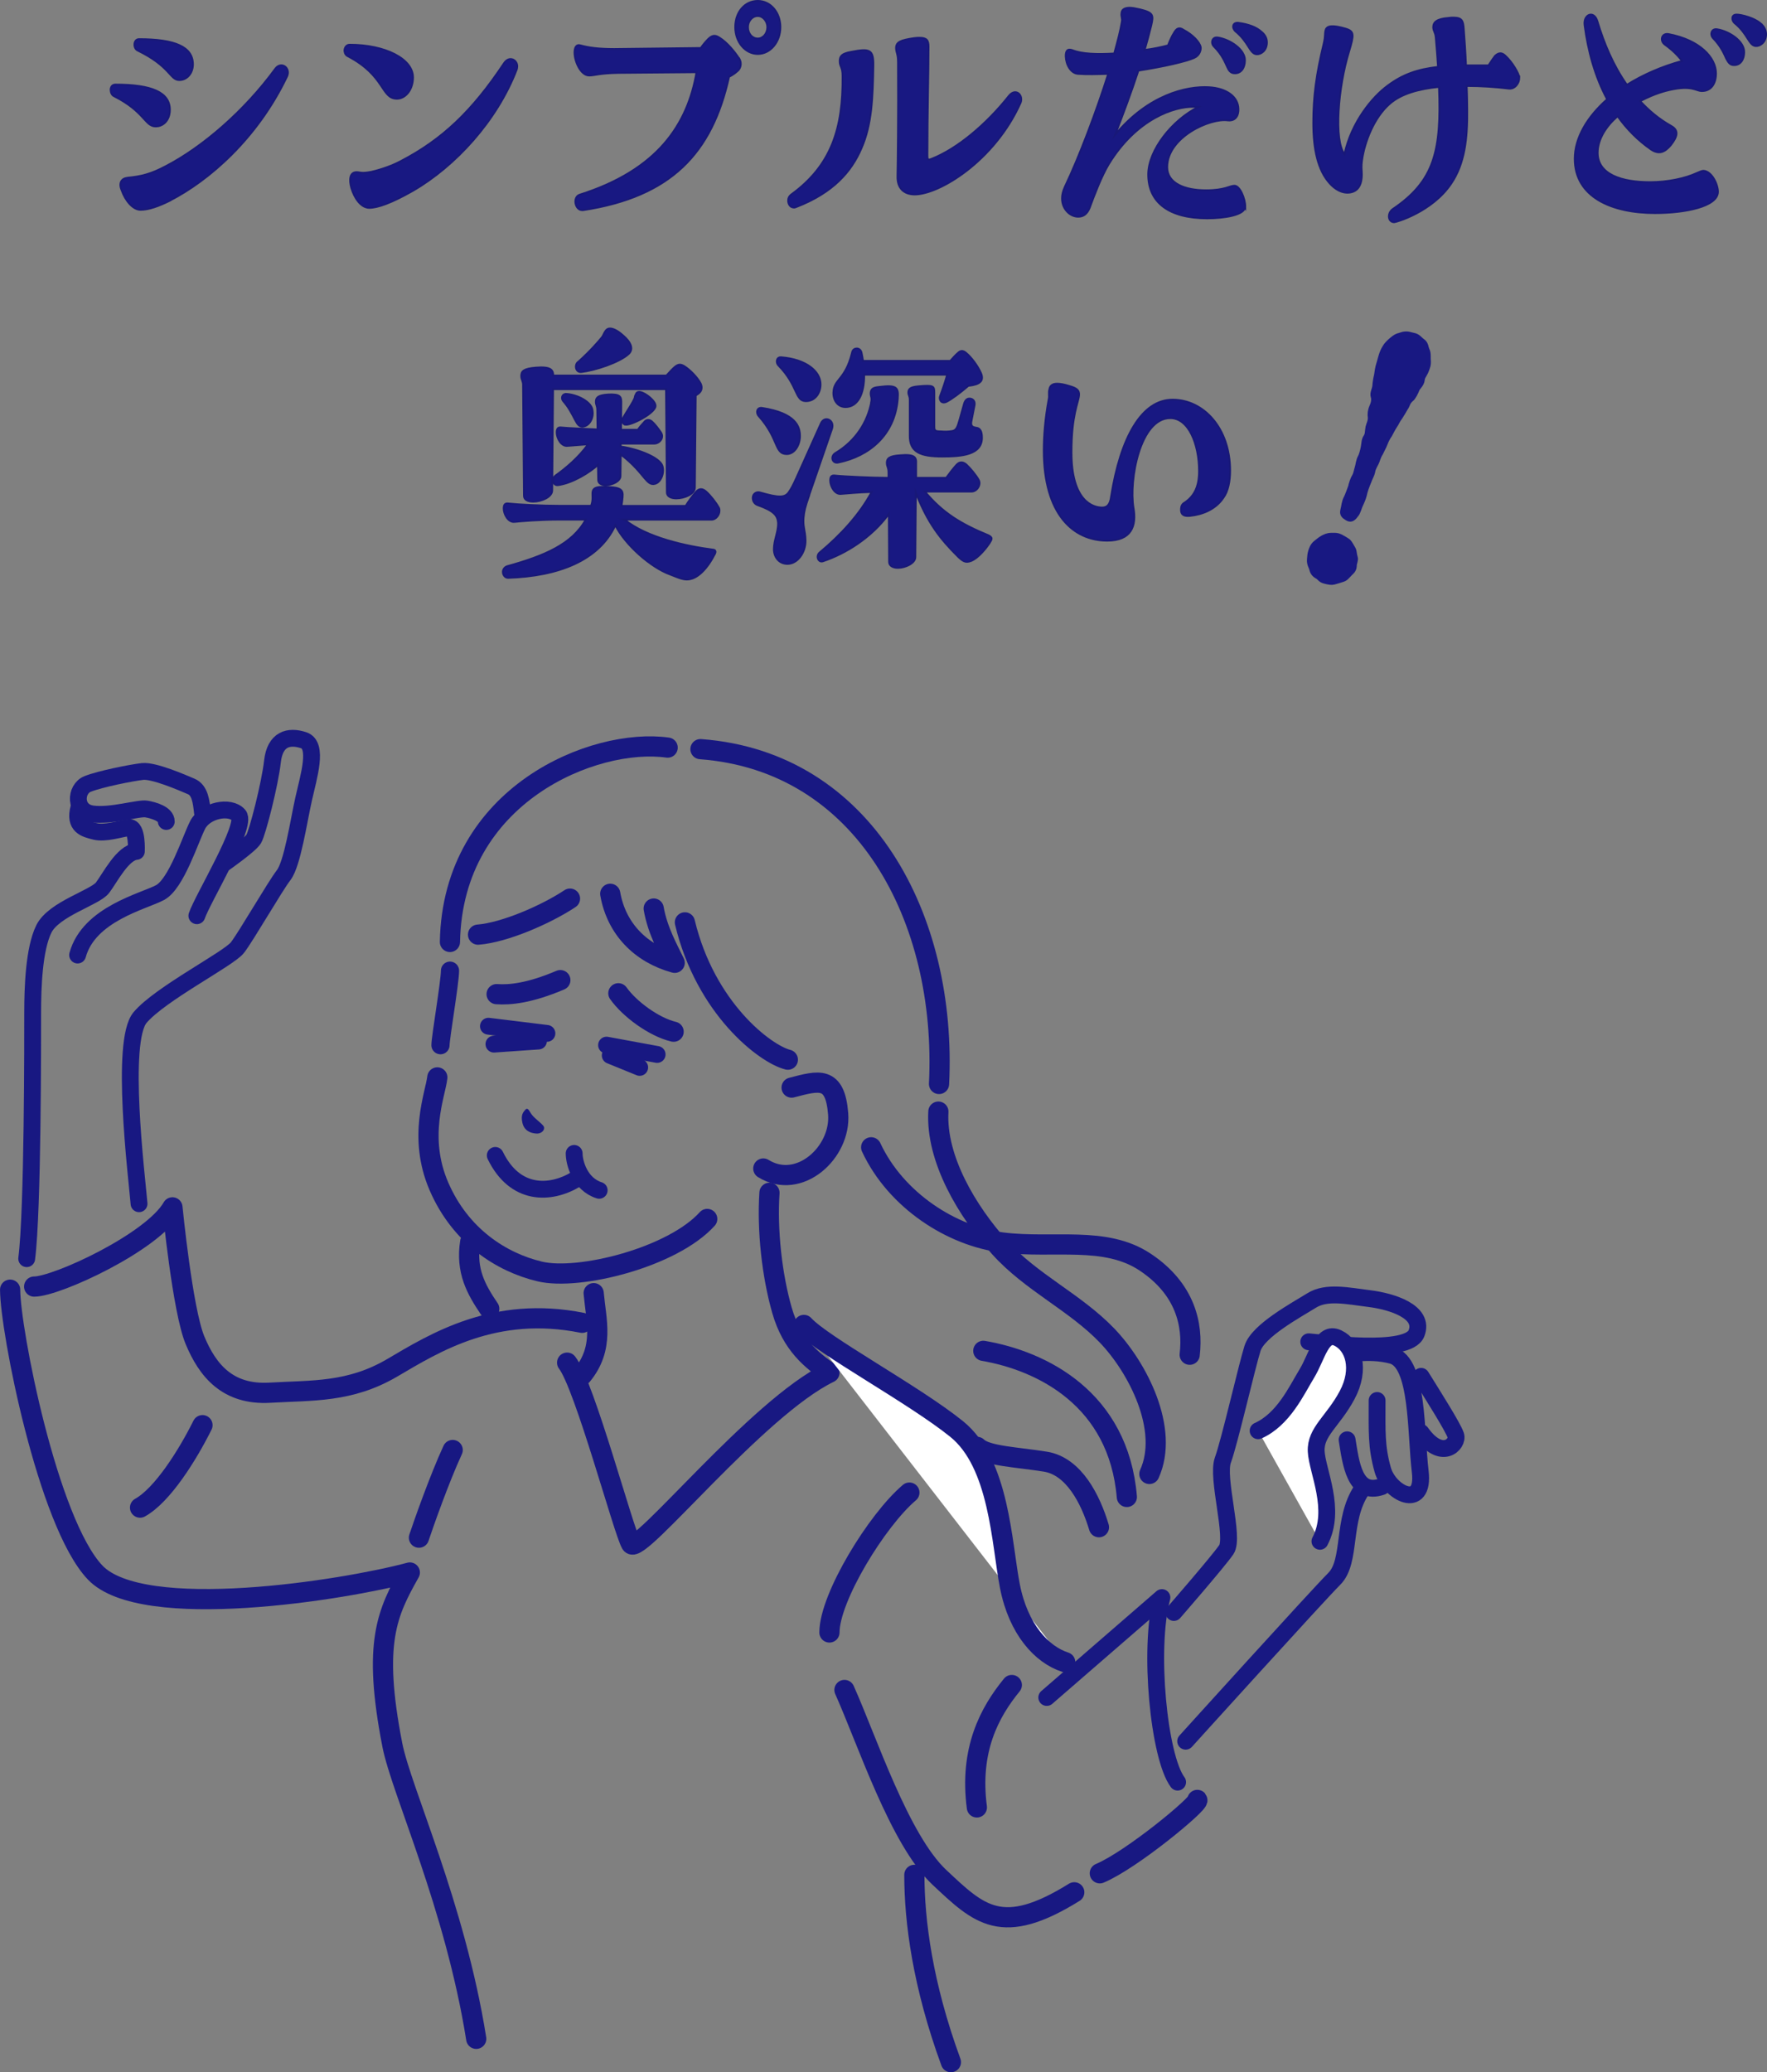 <?xml version="1.0" encoding="UTF-8"?>
<svg id="_レイヤー_2" data-name="レイヤー 2" xmlns="http://www.w3.org/2000/svg" viewBox="0 0 263.44 308.89">
  <rect x="0" y="0" width="263.44" height="308.89" fill="#808080" stroke="none"/>
  <defs>
    <style>
      .cls-1, .cls-2, .cls-3, .cls-4, .cls-5, .cls-6 {
        stroke: #181882;
        stroke-linecap: round;
        stroke-linejoin: round;
      }

      .cls-1, .cls-3 {
        stroke-width: 2.51px;
      }

      .cls-1, .cls-5 {
        fill: #fff;
      }

      .cls-7 {
        stroke: #181878;
        stroke-miterlimit: 10;
        stroke-width: .28px;
      }

      .cls-7, .cls-3, .cls-4, .cls-6 {
        fill: none;
      }

      .cls-2 {
        stroke-width: 1.13px;
      }

      .cls-2, .cls-8 {
        fill: #181882;
      }

      .cls-4 {
        stroke-width: 2.71px;
      }

      .cls-5, .cls-6 {
        stroke-width: 3.01px;
      }
    </style>
  </defs>
  <g id="_レイヤー_4" data-name="レイヤー 4">
    <g>
      <g>
        <path class="cls-6" d="m67.49,216.14c-2.01,4.36-4.36,11.06-5.03,13.07"/>
        <path class="cls-6" d="m71,303.91c-3.16-19.87-11.17-36.96-12.51-43.81-2.98-15.27-.74-19.74,2.61-25.7-9.68,2.61-39.85,7.45-46.92,0-7.08-7.45-12.67-36.2-12.67-42.16"/>
        <path class="cls-6" d="m5.09,191.78c3.35,0,17.64-6.6,20.62-11.81,0,0,1.5,15.34,3.36,19.81,1.86,4.47,4.84,8.19,11.17,7.82,6.33-.37,11.92,0,18.25-3.72,6.33-3.72,15.27-9.31,28.3-6.7"/>
        <path class="cls-6" d="m135.58,222.49c-4.84,4.1-11.92,15.64-11.92,20.85"/>
        <path class="cls-6" d="m136.32,279.47c0,6.87,1.22,16.38,5.45,27.92"/>
        <path class="cls-6" d="m125.9,251.91c3.35,7.45,8.19,22.34,14.15,27.93,5.96,5.59,9.31,8.94,20.11,2.23"/>
        <path class="cls-3" d="m176.77,259.55s19.55-21.6,22.16-24.21c2.61-2.61,1.08-8.76,4.06-13.23"/>
        <path class="cls-3" d="m156.06,253.03l17.17-14.89c-2.05,7.63-.45,23.79,2.34,27.51"/>
        <path class="cls-6" d="m163.97,279.24c4.78-2.01,14.92-10.44,14.54-10.94"/>
        <path class="cls-6" d="m150.85,251.17c-3.35,4.1-6.33,9.68-5.21,18.25"/>
        <path class="cls-6" d="m30.19,212.44c-2.23,4.47-5.96,10.43-9.31,12.29"/>
        <path class="cls-6" d="m88.51,192.76c.37,4.1,1.63,8.13-1.72,12.23"/>
        <path class="cls-6" d="m114.72,177.8c-.37,5.59.37,12.29,1.86,17.5,1.49,5.21,4.47,7.45,7.08,9.31-10.8,5.21-28.45,27.38-29.57,25.52s-6.93-23.66-9.54-27.01"/>
        <path class="cls-3" d="m200.84,214.62c.56,3.49,1.12,8.38,5.17,6.98"/>
        <path class="cls-3" d="m205.31,208.76c0,4.61-.14,6.84.84,10.33.98,3.49,6.28,6.14,5.59.28-.7-5.87-.27-16.26-4.19-17.32-3.63-.98-7.4,0-7.4,0"/>
        <path class="cls-3" d="m211.87,205.16c1.82,2.93,4.75,7.54,5.17,8.8.42,1.26-2.09,3.91-5.17-.42"/>
        <path class="cls-3" d="m195.12,200.01c1.95.14,14.8,1.96,16.06-1.26,1.26-3.21-3.63-4.75-6.98-5.17-3.35-.42-6.42-1.12-8.66.28s-7.96,4.47-8.8,7.12-3.44,14.01-4.42,16.66,1.77,11.54.51,13.36c-1.26,1.82-7.82,9.36-7.82,9.36"/>
        <path class="cls-1" d="m187.57,213.27c3.77-1.68,5.73-6,7.26-8.52,1.54-2.51,2.23-6.42,4.61-5.31,2.37,1.12,3.49,4.61,1.4,8.52-2.09,3.91-4.75,5.45-4.61,8.38.14,2.93,3.07,8.66.56,13.41"/>
        <path class="cls-5" d="m158.81,247.77c-3.49-1.12-6.98-4.89-8.24-11.31-1.26-6.42-1.54-18.29-7.96-23.46-6.42-5.17-19.97-12.43-22.76-15.5"/>
        <path class="cls-6" d="m102.11,137.49c3.07,12.82,11.94,19.61,15.35,20.47"/>
        <path class="cls-6" d="m105.44,181.7c-5.17,5.73-19.11,9.23-24.97,7.83-5.71-1.36-11.81-5.26-15.02-12.66-3.21-7.4-.53-13.76-.25-16.27"/>
        <path class="cls-6" d="m90.98,133.23c.92,5.23,4.55,8.9,9.61,10.29-.94-1.97-2.56-4.79-3.13-8.09"/>
        <path class="cls-6" d="m99.54,111.44c-10.89-1.54-32.06,6.93-32.46,28.97"/>
        <path class="cls-6" d="m104.43,111.67c24.44,1.81,36.79,25.24,35.57,49.91"/>
        <path class="cls-6" d="m171.36,219.71c3.01-6.63-1.72-15.86-6.33-20.65-4.77-4.96-11.28-7.88-15.97-13.08-4.85-5.39-9.55-13.22-9.16-20.28"/>
        <path class="cls-6" d="m129.88,171.02c3.71,7.96,12.07,13.27,19.63,14.2,7.56.93,15.26-1.06,21.23,2.92s7.16,9.29,6.63,13.8"/>
        <path class="cls-6" d="m118.02,162.12c4.07-1.06,6.49-1.81,6.94,3.92.45,5.73-5.79,11.46-11.16,8.14"/>
        <path class="cls-3" d="m85.86,175.79c-3.86,2.32-9.1,2.45-12.02-3.56"/>
        <path class="cls-8" d="m78.22,165.54c.48-.65.64.06,1.09.64.45.58,1.19,1.05,1.68,1.62.39.45-.13,1.23-1.04,1.17s-1.81-.45-2.07-1.62.14-1.54.33-1.81Z"/>
        <path class="cls-6" d="m92.19,148.06c1.68,2.37,5.31,5.03,8.24,5.73"/>
        <path class="cls-6" d="m83.54,146.1c-4.61,1.96-7.54,2.23-9.5,2.09"/>
        <line class="cls-3" x1="97.97" y1="157.18" x2="90.43" y2="155.79"/>
        <line class="cls-3" x1="81.54" y1="154.04" x2="72.82" y2="152.97"/>
        <line class="cls-3" x1="95.37" y1="159.11" x2="90.98" y2="157.32"/>
        <line class="cls-3" x1="80.28" y1="155.18" x2="73.64" y2="155.64"/>
        <path class="cls-3" d="m85.6,171.93c0,1.42.89,4.61,3.73,5.5"/>
        <path class="cls-3" d="m20.73,179.43c-.37-4.28-2.83-24.21.15-27.75,2.98-3.54,13.22-8.75,14.52-10.43,1.3-1.68,5.59-9.12,6.89-10.8,1.3-1.68,2.23-8.01,2.98-11.36s2.23-8.01,0-8.75c-2.23-.74-4.28-.19-4.65,3.17-.37,3.35-2.23,10.61-2.79,11.54s-4.28,3.54-4.28,3.54"/>
        <path class="cls-3" d="m29.35,136.5c.84-2.51,7.54-13.5,6.24-14.99s-5.03-.74-6.14,1.49c-1.12,2.23-3.17,8.75-5.59,10.05s-10.61,3.17-12.29,9.31"/>
        <path class="cls-3" d="m3.98,187.62c.93-7.26.89-32.97.89-36.69s.19-9.5,1.68-12.48,7.63-4.65,8.75-6.14,2.98-5.21,5.03-5.4c0,0,.19-3.72-1.12-3.54s-3.54.93-5.03.56-3.17-.74-2.42-3.54"/>
        <path class="cls-3" d="m30.19,121.14c-.19-1.68-.37-3.35-1.68-3.91s-5.59-2.42-7.26-2.23c-1.68.19-6.33,1.12-8.19,1.86s-2.05,4.1.74,4.47,6.89-.93,8.01-.74,2.98.74,2.98,1.86"/>
        <path class="cls-6" d="m84.98,133.95c-3.58,2.38-9.79,5.07-13.71,5.37"/>
        <path class="cls-4" d="m67.09,144.69c0,1.71-1.42,9.97-1.42,11.11"/>
        <path class="cls-6" d="m70.1,185.13c-.68,4.32.91,7.11,2.84,9.96"/>
        <path class="cls-6" d="m168,223.14c-1.23-14.64-12.66-20.28-21.4-21.78"/>
        <path class="cls-6" d="m163.84,227.65c-1.24-4.13-3.72-9.08-7.98-9.77-4.27-.69-8.81-.83-10.18-2.2"/>
      </g>
      <g>
        <g>
          <g>
            <path class="cls-8" d="m16.5,13.39c0-.39.21-.78.71-.78,5.42,0,8.11,1.17,8.11,3.75,0,1.56-.97,2.48-2.1,2.48-1.64,0-1.6-2.19-6.26-4.53-.29-.15-.46-.54-.46-.93Zm8.82,16.52c-1.68.83-3.15,1.36-4.37,1.36-1.09,0-2.23-1.27-2.81-2.92-.46-1.07-.04-1.75.88-1.85,2.1-.2,3.53-.58,5.67-1.71,5.46-2.83,11.72-8.19,16.38-14.57.71-.93,1.85-.39,1.85.58,0,.2-.04.39-.13.59-4.45,9.31-11.68,15.54-17.48,18.51Zm-4.58-24.07c5.38,0,8.02,1.17,8.02,3.75,0,1.36-.92,2.34-2.02,2.34-1.43,0-1.26-2-6.26-4.43-.63-.34-.59-1.66.25-1.66Z"/>
            <path class="cls-7" d="m16.5,13.39c0-.39.21-.78.71-.78,5.42,0,8.11,1.17,8.11,3.75,0,1.56-.97,2.48-2.1,2.48-1.64,0-1.6-2.19-6.26-4.53-.29-.15-.46-.54-.46-.93Zm8.82,16.52c-1.68.83-3.15,1.36-4.37,1.36-1.09,0-2.23-1.27-2.81-2.92-.46-1.07-.04-1.75.88-1.85,2.1-.2,3.53-.58,5.67-1.71,5.46-2.83,11.72-8.19,16.38-14.57.71-.93,1.85-.39,1.85.58,0,.2-.04.39-.13.59-4.45,9.31-11.68,15.54-17.48,18.51Zm-4.58-24.07c5.38,0,8.02,1.17,8.02,3.75,0,1.36-.92,2.34-2.02,2.34-1.43,0-1.26-2-6.26-4.43-.63-.34-.59-1.66.25-1.66Z"/>
          </g>
          <g>
            <path class="cls-8" d="m51.36,7.55c0-.44.29-.88.76-.88,5.29,0,9.45,2.1,9.45,4.87,0,1.8-1.09,3.17-2.39,3.17-2.39,0-1.72-3.41-7.31-6.33-.34-.15-.5-.49-.5-.83Zm10.17,20.9c-3.15,1.8-5.25,2.53-6.47,2.53s-2.23-1.41-2.69-3.02c-.29-1.07-.29-2.29.8-2.29.5,0,.67.24,2.18-.05,1.72-.39,3.32-1.02,4.33-1.56,6.3-3.26,10.75-7.55,15.46-14.62.76-1.17,1.97-.54,1.97.44,0,.2-.04.34-.08.49-2.94,7.65-9.16,14.42-15.5,18.08Z"/>
            <path class="cls-7" d="m51.36,7.55c0-.44.29-.88.76-.88,5.29,0,9.45,2.1,9.45,4.87,0,1.8-1.09,3.17-2.39,3.17-2.39,0-1.72-3.41-7.31-6.33-.34-.15-.5-.49-.5-.83Zm10.17,20.9c-3.15,1.8-5.25,2.53-6.47,2.53s-2.23-1.41-2.69-3.02c-.29-1.07-.29-2.29.8-2.29.5,0,.67.24,2.18-.05,1.72-.39,3.32-1.02,4.33-1.56,6.3-3.26,10.75-7.55,15.46-14.62.76-1.17,1.97-.54,1.97.44,0,.2-.04.34-.08.49-2.94,7.65-9.16,14.42-15.5,18.08Z"/>
          </g>
          <g>
            <path class="cls-8" d="m110.21,8.72c.34.58.29,1.27-.13,1.75-.42.39-.88.73-1.39.97-2.52,11.4-8.65,17.88-21.76,19.88h-.13c-1.09,0-1.43-1.95-.38-2.29,11.68-3.7,16.09-10.52,17.43-18.27l-11.64.1c-2.94.05-3.53.39-4.37.39-1.26,0-2.18-2.09-2.18-3.41,0-.73.25-1.27.88-1.07,1.26.34,2.65.54,5.04.54l12.9-.15c.34-.49.71-.93,1.13-1.36.71-.68,1.13-.49,1.64-.19,1.18.73,2.35,2.19,2.94,3.12Zm6.13-4.68c0,2.24-1.51,4-3.36,4s-3.36-1.75-3.36-4,1.43-3.9,3.36-3.9,3.36,1.75,3.36,3.9Zm-1.93,0c0-.88-.67-1.66-1.43-1.66-.84,0-1.47.78-1.47,1.66,0,.97.63,1.71,1.47,1.71.76,0,1.43-.73,1.43-1.71Z"/>
            <path class="cls-7" d="m110.21,8.72c.34.58.29,1.27-.13,1.75-.42.39-.88.73-1.39.97-2.52,11.4-8.65,17.88-21.76,19.88h-.13c-1.09,0-1.43-1.95-.38-2.29,11.68-3.7,16.09-10.52,17.43-18.27l-11.64.1c-2.94.05-3.53.39-4.37.39-1.26,0-2.18-2.09-2.18-3.41,0-.73.25-1.27.88-1.07,1.26.34,2.65.54,5.04.54l12.9-.15c.34-.49.71-.93,1.13-1.36.71-.68,1.13-.49,1.64-.19,1.18.73,2.35,2.19,2.94,3.12Zm6.13-4.68c0,2.24-1.51,4-3.36,4s-3.36-1.75-3.36-4,1.43-3.9,3.36-3.9,3.36,1.75,3.36,3.9Zm-1.93,0c0-.88-.67-1.66-1.43-1.66-.84,0-1.47.78-1.47,1.66,0,.97.63,1.71,1.47,1.71.76,0,1.43-.73,1.43-1.71Z"/>
          </g>
          <g>
            <path class="cls-8" d="m118.35,30.93c-.55,0-.84-.54-.84-1.02,0-.39.13-.63.42-.88,6.05-4.38,7.77-9.94,7.69-17.69,0-1.41-.42-1.36-.42-2.24,0-.78.38-1.12,1.68-1.36,2.77-.54,3.36-.39,3.32,2.05-.08,4.73-.21,8.72-1.76,12.28-1.51,3.56-4.28,6.67-9.7,8.77-.13.05-.25.1-.38.1Zm15.46-4.63c.04-2.19.13-9.06.08-17.05,0-1.27-.29-1.41-.29-2.1,0-.88.67-1.17,2.69-1.46.29-.05.59-.05.8-.05,1.05,0,1.34.34,1.34,1.32,0,4.38-.17,9.55-.17,16.22,0,.63.08.73.67.49,3.82-1.51,8.15-5.16,11.51-9.4.84-1.02,1.81-.39,1.81.54,0,.2-.04.39-.13.58-3.86,8.58-12.06,13.59-15.75,13.59-1.6,0-2.6-.93-2.56-2.68Z"/>
            <path class="cls-7" d="m118.35,30.93c-.55,0-.84-.54-.84-1.02,0-.39.13-.63.42-.88,6.05-4.38,7.77-9.94,7.69-17.69,0-1.41-.42-1.36-.42-2.24,0-.78.38-1.12,1.68-1.36,2.77-.54,3.36-.39,3.32,2.05-.08,4.73-.21,8.72-1.76,12.28-1.51,3.56-4.28,6.67-9.7,8.77-.13.05-.25.1-.38.1Zm15.46-4.63c.04-2.19.13-9.06.08-17.05,0-1.27-.29-1.41-.29-2.1,0-.88.67-1.17,2.69-1.46.29-.05.59-.05.8-.05,1.05,0,1.34.34,1.34,1.32,0,4.38-.17,9.55-.17,16.22,0,.63.08.73.67.49,3.82-1.51,8.15-5.16,11.51-9.4.84-1.02,1.81-.39,1.81.54,0,.2-.04.39-.13.58-3.86,8.58-12.06,13.59-15.75,13.59-1.6,0-2.6-.93-2.56-2.68Z"/>
          </g>
          <g>
            <path class="cls-8" d="m185.64,30.79c0,1.27-3.11,1.75-5.67,1.75-5.59,0-8.78-2.29-8.78-6.53,0-3.65,3.61-8.14,7.44-10.04-.21,0-.38-.05-.59-.05-2.9-.1-8.57,1.75-12.73,8.53-1.09,1.8-2.18,4.68-2.86,6.53-.42,1.02-1.01,1.32-1.72,1.32-1.13,0-2.39-1.07-2.39-2.73,0-.54.13-1.07.42-1.71,2.14-4.48,4.71-11.3,6.47-16.86-1.55.05-3.19.1-4.49,0-1.09-.05-1.81-1.36-1.85-2.63,0-.73.21-1.17,1.01-.88,1.43.58,3.7.63,6.22.49.5-1.8.92-3.41,1.13-4.68.13-.63-.13-.78-.04-1.36.04-.49.42-.78,1.22-.78.38,0,.88.1,1.51.24,2.02.49,2.06.83,1.68,2.44-.29,1.22-.63,2.44-.97,3.61,1.22-.15,2.39-.39,3.49-.68.29-.73.59-1.41.88-1.85.38-.68.76-.93,1.47-.44,1.3.68,2.39,1.8,2.52,2.58.04.49-.21,1.22-.97,1.56-1.18.54-4.58,1.32-8.32,1.9-1.09,3.31-2.27,6.48-3.49,9.6,4.96-5.99,10.67-7.31,14.03-7.11,2.6.15,4.33,1.41,4.37,3.22.04,1.41-.8,1.8-1.55,1.71-2.69-.39-9.07,2.53-9.07,6.97,0,2.39,2.56,3.46,5.8,3.46,2.81,0,3.53-.68,4.24-.68.8,0,1.6,1.9,1.6,3.12Zm-4.07-25.19c1.85.29,4.07,1.8,4.03,3.41,0,1.07-.55,2-1.64,1.9-.5-.05-.76-.39-1.01-.97-.34-.73-.76-1.8-1.97-3.02-.5-.49-.29-1.46.59-1.32Zm6.47-.88c.55.44.84.97.84,1.61,0,1.17-.84,1.8-1.55,1.75-1.05-.1-1.13-1.8-3.19-3.46-.17-.2-.29-.44-.29-.63,0-.34.21-.63.76-.58,1.47.19,2.69.63,3.44,1.32Z"/>
            <path class="cls-7" d="m185.64,30.79c0,1.27-3.11,1.75-5.67,1.75-5.59,0-8.78-2.29-8.78-6.53,0-3.65,3.61-8.14,7.44-10.04-.21,0-.38-.05-.59-.05-2.9-.1-8.57,1.75-12.73,8.53-1.09,1.8-2.18,4.68-2.86,6.53-.42,1.02-1.01,1.32-1.72,1.32-1.13,0-2.39-1.07-2.39-2.73,0-.54.13-1.07.42-1.71,2.14-4.48,4.71-11.3,6.47-16.86-1.55.05-3.19.1-4.49,0-1.09-.05-1.81-1.36-1.85-2.63,0-.73.21-1.17,1.01-.88,1.43.58,3.7.63,6.22.49.5-1.8.92-3.41,1.13-4.68.13-.63-.13-.78-.04-1.36.04-.49.42-.78,1.22-.78.38,0,.88.1,1.51.24,2.02.49,2.06.83,1.68,2.44-.29,1.22-.63,2.44-.97,3.61,1.22-.15,2.39-.39,3.49-.68.29-.73.59-1.41.88-1.85.38-.68.76-.93,1.47-.44,1.3.68,2.39,1.8,2.52,2.58.04.49-.21,1.22-.97,1.56-1.18.54-4.58,1.32-8.32,1.9-1.09,3.31-2.27,6.48-3.49,9.6,4.96-5.99,10.67-7.31,14.03-7.11,2.6.15,4.33,1.41,4.37,3.22.04,1.41-.8,1.8-1.55,1.71-2.69-.39-9.07,2.53-9.07,6.97,0,2.39,2.56,3.46,5.8,3.46,2.81,0,3.53-.68,4.24-.68.8,0,1.6,1.9,1.6,3.12Zm-4.07-25.19c1.85.29,4.07,1.8,4.03,3.41,0,1.07-.55,2-1.64,1.9-.5-.05-.76-.39-1.01-.97-.34-.73-.76-1.8-1.97-3.02-.5-.49-.29-1.46.59-1.32Zm6.47-.88c.55.44.84.97.84,1.61,0,1.17-.84,1.8-1.55,1.75-1.05-.1-1.13-1.8-3.19-3.46-.17-.2-.29-.44-.29-.63,0-.34.21-.63.76-.58,1.47.19,2.69.63,3.44,1.32Z"/>
          </g>
          <g>
            <path class="cls-8" d="m226.51,11.59c0,.78-.63,1.71-1.55,1.61-1.97-.24-4.16-.39-6.3-.39.04,1.07.08,2.29.08,3.6.04,4.19-.34,7.94-2.39,10.96-2.81,4.19-8.19,5.75-8.49,5.75-.92,0-1.09-1.32-.21-1.95,6.22-4.19,7.27-8.72,6.89-18.22-2.98.29-5.63,1.02-7.31,2.49-2.35,2-3.78,5.7-4.16,8.38-.17,1.17-.04,1.41-.04,2.19,0,1.32-.42,2.19-1.22,2.53-1.05.44-2.39.1-3.57-1.22-1.76-1.95-2.44-5.07-2.44-9.01s.46-7.31,1.55-11.79c.29-1.22.13-1.51.29-2.05.21-.68,1.13-.73,2.98-.19,1.3.39,1.26.88.5,3.41-1.64,5.31-2.27,13.3-.67,15.3,1.05-4.82,4.16-8.53,6.39-10.18,2.27-1.71,4.5-2.49,7.56-2.83-.08-1.32-.21-2.88-.34-4.43-.08-.78-.34-.88-.38-1.46,0-.78.5-1.27,2.27-1.41.29-.05.55-.05.76-.05,1.3,0,1.43.54,1.51,1.66.13,1.66.25,3.36.34,5.46h3.36c.38-.58.71-1.07.97-1.41.63-.59,1.09-.44,1.51-.05,1.05.93,2.1,2.73,2.1,3.31Z"/>
            <path class="cls-7" d="m226.51,11.59c0,.78-.63,1.71-1.55,1.61-1.97-.24-4.16-.39-6.3-.39.04,1.07.08,2.29.08,3.6.04,4.19-.34,7.94-2.39,10.96-2.81,4.19-8.19,5.75-8.49,5.75-.92,0-1.09-1.32-.21-1.95,6.22-4.19,7.27-8.72,6.89-18.22-2.98.29-5.63,1.02-7.31,2.49-2.35,2-3.78,5.7-4.16,8.38-.17,1.17-.04,1.41-.04,2.19,0,1.32-.42,2.19-1.22,2.53-1.05.44-2.39.1-3.57-1.22-1.76-1.95-2.44-5.07-2.44-9.01s.46-7.31,1.55-11.79c.29-1.22.13-1.51.29-2.05.21-.68,1.13-.73,2.98-.19,1.3.39,1.26.88.5,3.41-1.64,5.31-2.27,13.3-.67,15.3,1.05-4.82,4.16-8.53,6.39-10.18,2.27-1.71,4.5-2.49,7.56-2.83-.08-1.32-.21-2.88-.34-4.43-.08-.78-.34-.88-.38-1.46,0-.78.5-1.27,2.27-1.41.29-.05.55-.05.76-.05,1.3,0,1.43.54,1.51,1.66.13,1.66.25,3.36.34,5.46h3.36c.38-.58.71-1.07.97-1.41.63-.59,1.09-.44,1.51-.05,1.05.93,2.1,2.73,2.1,3.31Z"/>
          </g>
          <g>
            <path class="cls-8" d="m256.12,28.59c0,2.19-4.87,3.17-9.37,3.17-6.47,0-11.97-2.39-11.97-8.09,0-3.12,1.85-6.24,4.83-8.87-1.81-3.36-2.86-7.21-3.36-11.06-.13-.93.38-1.56.92-1.56.38,0,.76.29.97.97,1.01,3.36,2.39,6.63,4.41,9.5,2.39-1.51,5.21-2.73,8.23-3.56-.67-.88-1.47-1.66-2.56-2.44-.8-.58-.5-1.75.55-1.56,4.66.88,7.06,3.51,7.06,5.85,0,1.51-.71,2.63-2.1,2.63-.88,0-1.47-.93-4.87-.15-1.47.34-2.86.88-4.33,1.66,1.3,1.41,2.81,2.68,4.62,3.7,1.13.63,1.01,1.51-.08,2.88-.88,1.02-1.72,1.41-2.9.63-1.97-1.36-3.65-3.07-5-4.97-1.64,1.41-2.98,3.36-2.98,5.46,0,3.22,3.57,4.38,7.81,4.38,2.56,0,5.21-.54,6.97-1.36.46-.19.76-.34,1.01-.34,1.26.1,2.14,2.05,2.14,3.12Zm3.91-20.8c0,1.07-.55,2-1.64,1.9-.5-.05-.71-.39-1.01-.93-.34-.73-.76-1.8-1.97-3.07-.5-.49-.29-1.46.59-1.32,1.85.29,4.07,1.8,4.03,3.41Zm2.39-4.34c.59.44.88,1.07.88,1.66,0,1.17-.88,1.8-1.55,1.75-1.05-.1-1.13-1.8-3.19-3.46-.42-.44-.42-1.22.34-1.22s2.6.49,3.53,1.27Z"/>
            <path class="cls-7" d="m256.12,28.59c0,2.19-4.87,3.17-9.37,3.17-6.47,0-11.97-2.39-11.97-8.09,0-3.12,1.85-6.24,4.83-8.87-1.81-3.36-2.86-7.21-3.36-11.06-.13-.93.38-1.56.92-1.56.38,0,.76.29.97.97,1.01,3.36,2.39,6.63,4.41,9.5,2.39-1.51,5.21-2.73,8.23-3.56-.67-.88-1.47-1.66-2.56-2.44-.8-.58-.5-1.75.55-1.56,4.66.88,7.06,3.51,7.06,5.85,0,1.51-.71,2.63-2.1,2.63-.88,0-1.47-.93-4.87-.15-1.47.34-2.86.88-4.33,1.66,1.3,1.41,2.81,2.68,4.62,3.7,1.13.63,1.01,1.51-.08,2.88-.88,1.02-1.72,1.41-2.9.63-1.97-1.36-3.65-3.07-5-4.97-1.64,1.41-2.98,3.36-2.98,5.46,0,3.22,3.57,4.38,7.81,4.38,2.56,0,5.21-.54,6.97-1.36.46-.19.76-.34,1.01-.34,1.26.1,2.14,2.05,2.14,3.12Zm3.91-20.8c0,1.07-.55,2-1.64,1.9-.5-.05-.71-.39-1.01-.93-.34-.73-.76-1.8-1.97-3.07-.5-.49-.29-1.46.59-1.32,1.85.29,4.07,1.8,4.03,3.41Zm2.39-4.34c.59.44.88,1.07.88,1.66,0,1.17-.88,1.8-1.55,1.75-1.05-.1-1.13-1.8-3.19-3.46-.42-.44-.42-1.22.34-1.22s2.6.49,3.53,1.27Z"/>
          </g>
          <g>
            <path class="cls-8" d="m93.13,77.47c3.32,2.68,9.16,3.95,13.27,4.48.29.05.34.34.17.63-1.09,2.14-2.6,3.8-4.16,3.8-.76,0-1.55-.39-2.44-.73-2.9-1.02-6.76-4.43-8.23-7.36-2.44,5.26-8.49,7.6-16,7.84-.46,0-.76-.44-.76-.88,0-.34.21-.68.59-.83,5.63-1.56,9.75-3.31,11.76-6.97h-3.82c-3.11,0-5.8.24-6.81.34-.92.1-1.6-1.12-1.6-2,0-.68.29-.78.71-.73,1.39.15,4.87.34,7.69.34h4.62c.08-.2.13-.39.17-.58.08-.44.04-.83.04-1.22,0-.58.17-1.02,1.47-1.02,2.81,0,3.11.39,3.02,1.51-.04.44-.08.88-.17,1.32h9.58c.46-.73,1.01-1.51,1.55-2.1.42-.49.92-.54,1.47-.05.67.59,1.51,1.66,1.93,2.44.08.15.08.29.08.44,0,.63-.55,1.32-1.18,1.32h-12.98Zm-15.12-19.83c0-.92-.29-.97-.29-1.61,0-.68.34-1.07,2.1-1.22,2.31-.2,2.65.34,2.65,1.17h16.89c.42-.44.92-1.02,1.3-1.32.5-.39.84-.39,1.39-.05.84.54,1.89,1.61,2.39,2.53.25.49.21,1.02-.13,1.36-.13.15-.34.29-.59.44l-.13,13.74c0,.97-1.55,1.61-2.77,1.61-.76,0-1.39-.29-1.39-.88l-.13-15.4h-16.85l-.13,15.1c0,.97-1.6,1.66-2.81,1.66-.76,0-1.39-.24-1.39-.88l-.13-16.27Zm9.66,8.58l-3.07.24c-.92.1-1.6-1.12-1.6-2,0-.68.29-.78.71-.73.92.1,3.4.19,5.38.29l-.04-2.87c0-.68-.21-.78-.21-1.27,0-.63.34-.97,1.81-1.07,1.81-.1,1.97.34,1.97,1.12l-.04,4.14h2.52c.21-.34.59-.78,1.05-1.27.25-.24.63-.29,1.01,0,.5.44.92,1.02,1.34,1.61.59.83-.17,1.71-.97,1.71h-5v.44c2.9.44,5.84,1.71,6.22,2.88.34,1.02-.21,2.48-1.13,2.68-.59.15-.97-.2-1.51-.83-.67-.78-1.6-2.05-3.57-3.56l-.04,3.22c0,.78-1.22,1.36-2.18,1.36-.63,0-1.13-.24-1.13-.78l-.04-2.24c-1.22,1.12-3.78,2.73-5.96,3.02-.8.1-.92-1.02-.38-1.41,1.51-1.07,3.49-2.73,4.87-4.68Zm-1.89-3.56c-.67-1.27-1.01-1.95-1.81-2.87-.29-.34-.25-.97.34-1.07,1.72.05,3.99,1.22,4.03,2.53.17,1.12-.5,2.24-1.43,2.34-.5.05-.8-.29-1.13-.93Zm.38-8.67c1.81-1.61,3.15-3.17,3.57-3.7.21-.24.29-.59.5-.88.25-.39.5-.44.71-.44.42,0,1.05.24,1.93,1.02,1.26,1.07,1.6,2.09.84,2.78-1.39,1.27-5,2.44-7.02,2.68-.88.1-1.05-1.02-.55-1.46Zm7.06,9.31c-.46-.1-.55-.68-.29-1.07.46-.83,1.3-2,1.68-2.87.04-.1.04-.34.17-.54.08-.24.25-.44.63-.39.8.1,2.44,1.41,2.31,2.14-.13,1.07-3.65,2.87-4.5,2.73Z"/>
            <path class="cls-7" d="m93.13,77.47c3.32,2.68,9.16,3.95,13.27,4.48.29.05.34.34.17.63-1.09,2.14-2.6,3.8-4.16,3.8-.76,0-1.55-.39-2.44-.73-2.9-1.02-6.76-4.43-8.23-7.36-2.44,5.26-8.49,7.6-16,7.84-.46,0-.76-.44-.76-.88,0-.34.21-.68.59-.83,5.63-1.56,9.75-3.31,11.76-6.97h-3.82c-3.11,0-5.8.24-6.81.34-.92.1-1.6-1.12-1.6-2,0-.68.29-.78.71-.73,1.39.15,4.87.34,7.69.34h4.62c.08-.2.13-.39.17-.58.08-.44.04-.83.04-1.22,0-.58.17-1.02,1.47-1.02,2.81,0,3.11.39,3.02,1.51-.04.44-.08.88-.17,1.32h9.58c.46-.73,1.01-1.51,1.55-2.1.42-.49.92-.54,1.47-.05.67.59,1.51,1.66,1.93,2.44.08.15.08.29.08.44,0,.63-.55,1.32-1.18,1.32h-12.98Zm-15.12-19.83c0-.92-.29-.97-.29-1.61,0-.68.34-1.07,2.1-1.22,2.31-.2,2.65.34,2.65,1.17h16.89c.42-.44.92-1.02,1.3-1.32.5-.39.84-.39,1.39-.05.84.54,1.89,1.61,2.39,2.53.25.49.21,1.02-.13,1.36-.13.15-.34.29-.59.44l-.13,13.74c0,.97-1.55,1.61-2.77,1.61-.76,0-1.39-.29-1.39-.88l-.13-15.4h-16.85l-.13,15.1c0,.97-1.6,1.66-2.81,1.66-.76,0-1.39-.24-1.39-.88l-.13-16.27Zm9.66,8.58l-3.07.24c-.92.1-1.6-1.12-1.6-2,0-.68.29-.78.71-.73.92.1,3.4.19,5.38.29l-.04-2.87c0-.68-.21-.78-.21-1.27,0-.63.34-.97,1.81-1.07,1.81-.1,1.97.34,1.97,1.12l-.04,4.14h2.52c.21-.34.59-.78,1.05-1.27.25-.24.63-.29,1.01,0,.5.44.92,1.02,1.34,1.61.59.83-.17,1.71-.97,1.71h-5v.44c2.9.44,5.84,1.71,6.22,2.88.34,1.02-.21,2.48-1.13,2.68-.59.15-.97-.2-1.51-.83-.67-.78-1.6-2.05-3.57-3.56l-.04,3.22c0,.78-1.22,1.36-2.18,1.36-.63,0-1.13-.24-1.13-.78l-.04-2.24c-1.22,1.12-3.78,2.73-5.96,3.02-.8.1-.92-1.02-.38-1.41,1.51-1.07,3.49-2.73,4.87-4.68Zm-1.89-3.56c-.67-1.27-1.01-1.95-1.81-2.87-.29-.34-.25-.97.34-1.07,1.72.05,3.99,1.22,4.03,2.53.17,1.12-.5,2.24-1.43,2.34-.5.05-.8-.29-1.13-.93Zm.38-8.67c1.81-1.61,3.15-3.17,3.57-3.7.21-.24.29-.59.5-.88.25-.39.5-.44.71-.44.42,0,1.05.24,1.93,1.02,1.26,1.07,1.6,2.09.84,2.78-1.39,1.27-5,2.44-7.02,2.68-.88.1-1.05-1.02-.55-1.46Zm7.06,9.31c-.46-.1-.55-.68-.29-1.07.46-.83,1.3-2,1.68-2.87.04-.1.04-.34.17-.54.08-.24.25-.44.63-.39.8.1,2.44,1.41,2.31,2.14-.13,1.07-3.65,2.87-4.5,2.73Z"/>
          </g>
          <g>
            <path class="cls-8" d="m120.56,74.06c-.5,1.46-.67,2.09-.76,3.07-.13,1.36.25,1.9.29,3.41.04,1.8-1.18,3.51-2.69,3.51-1.3,0-2.02-1.07-2.02-2.19,0-1.32.67-2.63.63-3.9-.08-1.12-.59-1.8-3.07-2.68-.42-.15-.71-.54-.71-1.07,0-.63.59-.97,1.13-.78,1.43.39,2.18.58,2.94.58.59,0,.97-.2,1.26-.58.38-.54.67-1.07,1.13-2.09l3.7-8.23c.55-1.22,2.1-.49,1.64.83l-3.49,10.13Zm-6.97-13.25c5.12.78,5.67,2.83,5.67,4.19s-.8,2.68-1.97,2.68c-1.85,0-1.13-2.24-4.16-5.65-.46-.49-.29-1.32.46-1.22Zm2.86-7.55c3.74.29,5.88,2.1,5.88,4.04,0,1.27-.8,2.53-2.23,2.49-1.6-.05-1.09-2.29-4.03-5.31-.42-.39-.34-1.27.38-1.22Zm31.38,27.04c0,.15-.13.39-.29.63-.5.78-1.72,2.29-2.77,2.68-.84.34-1.26,0-1.93-.63-2.65-2.63-4.54-5.02-6.3-9.55l-.08,9.65c-.04.88-1.47,1.56-2.6,1.56-.71,0-1.3-.29-1.3-.88l-.04-7.16c-2.6,3.56-6.47,5.94-9.83,7.06-.67.24-1.13-.78-.46-1.32,3.15-2.63,5.92-5.65,7.73-9.01-2.06.05-3.82.24-4.58.29-.92.1-1.6-1.12-1.6-2,0-.68.29-.78.71-.73,1.39.15,5.75.34,7.69.34h.29v-.78c0-.83-.25-.88-.25-1.46,0-.63.34-1.02,1.97-1.12,2.23-.2,2.44.34,2.39,1.22v2.14h4.49c.46-.63,1.01-1.36,1.55-1.95.42-.44.88-.49,1.43-.05.63.58,1.47,1.61,1.85,2.29.42.73-.25,1.75-1.05,1.75h-6.97c2.65,3.17,5.33,4.82,9.49,6.53.29.15.46.29.46.49Zm-17.94-20.37c.13-.63-.08-.88-.08-1.22,0-.68.29-.93,1.22-1.02,2.69-.34,2.94.05,2.81,1.75-.42,5.46-4.33,8.58-8.86,9.5-.92.2-1.22-.93-.42-1.41,3.02-1.8,4.79-4.63,5.34-7.6Zm-5.63-1.36c0-2.09,1.76-1.85,2.77-5.99.08-.44.38-.63.71-.63.29,0,.63.2.71.68.08.39.17.83.21,1.17h13.02c.38-.44.84-.93,1.18-1.22.38-.34.71-.34,1.13,0,.8.63,1.81,2,2.27,3.07.25.58.17,1.07-.17,1.32-.25.24-.8.44-1.72.54-1.18,1.02-2.56,2.05-3.28,2.39-.76.34-1.13-.34-.92-.88.42-1.12.76-2.14,1.05-3.17h-12.39c.04,2.97-1.01,4.82-2.77,4.82-1.13,0-1.81-.93-1.81-2.1Zm11.38,6.38v-5.31c0-.63-.21-.73-.21-1.12,0-.49.21-.83,1.51-.93,2.23-.2,2.35-.05,2.35.93v4.77c0,.83-.04,1.02.97,1.02.59.05,1.09.05,1.68-.05.63-.1.8-.54,1.13-1.71l.63-2.24c.17-.68.5-.97,1.01-.88.46.1.71.49.55,1.12l-.42,2.14c-.17.78.08.97.67,1.07.59.05.88.49.88,1.46.04,2.58-3.02,2.83-5.92,2.83-3.19,0-4.87-.63-4.83-3.12Z"/>
            <path class="cls-7" d="m120.56,74.06c-.5,1.46-.67,2.09-.76,3.07-.13,1.36.25,1.9.29,3.41.04,1.8-1.18,3.51-2.69,3.51-1.3,0-2.02-1.07-2.02-2.19,0-1.32.67-2.63.63-3.9-.08-1.12-.59-1.8-3.07-2.68-.42-.15-.71-.54-.71-1.07,0-.63.59-.97,1.13-.78,1.43.39,2.18.58,2.94.58.59,0,.97-.2,1.26-.58.38-.54.67-1.07,1.13-2.09l3.7-8.23c.55-1.22,2.1-.49,1.64.83l-3.49,10.13Zm-6.97-13.25c5.12.78,5.67,2.83,5.67,4.19s-.8,2.68-1.97,2.68c-1.85,0-1.13-2.24-4.16-5.65-.46-.49-.29-1.32.46-1.22Zm2.86-7.55c3.74.29,5.88,2.1,5.88,4.04,0,1.27-.8,2.53-2.23,2.49-1.6-.05-1.09-2.29-4.03-5.31-.42-.39-.34-1.27.38-1.22Zm31.38,27.04c0,.15-.13.39-.29.63-.5.78-1.72,2.29-2.77,2.68-.84.34-1.26,0-1.93-.63-2.65-2.63-4.54-5.02-6.3-9.55l-.08,9.65c-.04.88-1.47,1.56-2.6,1.56-.71,0-1.3-.29-1.3-.88l-.04-7.16c-2.6,3.56-6.47,5.94-9.83,7.06-.67.24-1.13-.78-.46-1.32,3.15-2.63,5.92-5.65,7.73-9.01-2.06.05-3.82.24-4.58.29-.92.1-1.6-1.12-1.6-2,0-.68.29-.78.71-.73,1.39.15,5.75.34,7.69.34h.29v-.78c0-.83-.25-.88-.25-1.46,0-.63.34-1.02,1.97-1.12,2.23-.2,2.44.34,2.39,1.22v2.14h4.49c.46-.63,1.01-1.36,1.55-1.95.42-.44.88-.49,1.43-.05.63.58,1.47,1.61,1.85,2.29.42.73-.25,1.75-1.05,1.75h-6.97c2.65,3.17,5.33,4.82,9.49,6.53.29.15.46.29.46.49Zm-17.94-20.37c.13-.63-.08-.88-.08-1.22,0-.68.29-.93,1.22-1.02,2.69-.34,2.94.05,2.81,1.75-.42,5.46-4.33,8.58-8.86,9.5-.92.2-1.22-.93-.42-1.41,3.02-1.8,4.79-4.63,5.34-7.6Zm-5.63-1.36c0-2.09,1.76-1.85,2.77-5.99.08-.44.38-.63.71-.63.29,0,.63.2.71.68.08.39.17.83.21,1.17h13.02c.38-.44.84-.93,1.18-1.22.38-.34.71-.34,1.13,0,.8.63,1.81,2,2.27,3.07.25.58.17,1.07-.17,1.32-.25.24-.8.44-1.72.54-1.18,1.02-2.56,2.05-3.28,2.39-.76.34-1.13-.34-.92-.88.42-1.12.76-2.14,1.05-3.17h-12.39c.04,2.97-1.01,4.82-2.77,4.82-1.13,0-1.81-.93-1.81-2.1Zm11.38,6.38v-5.31c0-.63-.21-.73-.21-1.12,0-.49.21-.83,1.51-.93,2.23-.2,2.35-.05,2.35.93v4.77c0,.83-.04,1.02.97,1.02.59.05,1.09.05,1.68-.05.63-.1.8-.54,1.13-1.71l.63-2.24c.17-.68.5-.97,1.01-.88.46.1.71.49.55,1.12l-.42,2.14c-.17.78.08.97.67,1.07.59.05.88.49.88,1.46.04,2.58-3.02,2.83-5.92,2.83-3.19,0-4.87-.63-4.83-3.12Z"/>
          </g>
          <g>
            <path class="cls-8" d="m183.39,70.17c0,1.56-.29,3.07-1.01,4.04-1.18,1.75-3.15,2.49-4.96,2.68-.92.1-1.34-.19-1.34-.88,0-.63.17-.88.59-1.12,1.47-1.02,2.1-2.44,2.1-4.68,0-4-1.55-7.89-4.29-7.89-4.54,0-6.17,9.26-5.5,13.35.5,2.78-.34,4.92-3.91,4.92-5.04,0-9.45-3.9-9.45-13.45,0-2.19.21-4.77.71-7.5.17-.68-.04-1.07.13-1.61.08-.54.46-.83,1.13-.83.46,0,1.05.1,1.81.34,1.22.34,1.51.68,1.47,1.36-.08,1.12-1.13,2.87-1.13,8.53,0,7.31,3.23,8.23,4.58,8.23.76,0,1.18-.44,1.34-1.66,1.39-8.77,4.54-14.42,9.16-14.42s8.57,4.24,8.57,10.57Z"/>
            <path class="cls-7" d="m183.39,70.17c0,1.56-.29,3.07-1.01,4.04-1.18,1.75-3.15,2.49-4.96,2.68-.92.1-1.34-.19-1.34-.88,0-.63.17-.88.59-1.12,1.47-1.02,2.1-2.44,2.1-4.68,0-4-1.55-7.89-4.29-7.89-4.54,0-6.17,9.26-5.5,13.35.5,2.78-.34,4.92-3.91,4.92-5.04,0-9.45-3.9-9.45-13.45,0-2.19.21-4.77.71-7.5.17-.68-.04-1.07.13-1.61.08-.54.46-.83,1.13-.83.46,0,1.05.1,1.81.34,1.22.34,1.51.68,1.47,1.36-.08,1.12-1.13,2.87-1.13,8.53,0,7.31,3.23,8.23,4.58,8.23.76,0,1.18-.44,1.34-1.66,1.39-8.77,4.54-14.42,9.16-14.42s8.57,4.24,8.57,10.57Z"/>
          </g>
        </g>
        <path class="cls-2" d="m201.02,85.48c-.39.34-.43.59-1.02.75-.48.14-.67.23-1.2.36-.24.07-.7.01-1.28-.15-.63-.17-.62-.49-1.07-.71-.53-.3-.62-.65-.73-1.06-.07-.24-.35-.66-.3-1.23.04-.41.04-.84.19-1.26.09-.24.21-.72.66-1.09.23-.18.62-.52,1.02-.75.38-.18.66-.35,1.24-.35s.76-.04,1.26.19c.31.17.84.47,1.09.66.2.18.38.56.68,1.05.2.34.12.68.3,1.23.13.37-.15.69-.15,1.28-.03.52-.38.76-.71,1.07Zm5.86-33.94c.15-.26.77-.79,1.06-1,.44-.32.53-.29,1.31-.53.68-.12.93.07,1.48.17.6.11.85.58,1.24.83.47.33.41.79.61,1.23.23.4.13,1.11.17,1.44.06.71-.09.98-.26,1.45-.22.61-.61.95-.64,1.47-.08.66-.63.99-.78,1.42-.12.33-.54,1.19-.81,1.35-.61.52-.58,1.01-.86,1.34-.26.44-.47.84-.81,1.35-.39.5-.58,1.01-.8,1.31-.35.51-.63,1.15-.77,1.37-.29.37-.6,1.06-.7,1.34-.15.42-.42.86-.67,1.41-.35.51-.49,1.21-.62,1.42-.33.62-.52.98-.58,1.44-.07.35-.32.74-.58,1.44-.15.42-.32.74-.53,1.46-.18.79-.28,1.07-.57,1.71-.4.81-.41,1.29-.77,1.69-.43.59-.67.66-1.06.41-.39-.25-.7-.41-.54-1,.18-.63.12-1.07.49-1.79.17-.31.47-1.16.66-1.67.07-.35.3-1.11.53-1.46.28-.48.35-1.1.48-1.47.1-.28.15-1.01.44-1.49.13-.22.36-.99.44-1.49.13-.65.06-1.04.39-1.51.28-.48.2-.83.32-1.48.11-.44.39-.92.34-1.53-.06-.29-.06-.87.25-1.56.25-.55.32-1.16.18-1.53-.16-.43.22-1.04.25-1.56.03-.52.14-1.12.25-1.56.09-.55.16-1.17.31-1.59.1-.28.27-1.02.45-1.54.17-.47.35-.83.68-1.29Z"/>
      </g>
    </g>
  </g>
</svg>